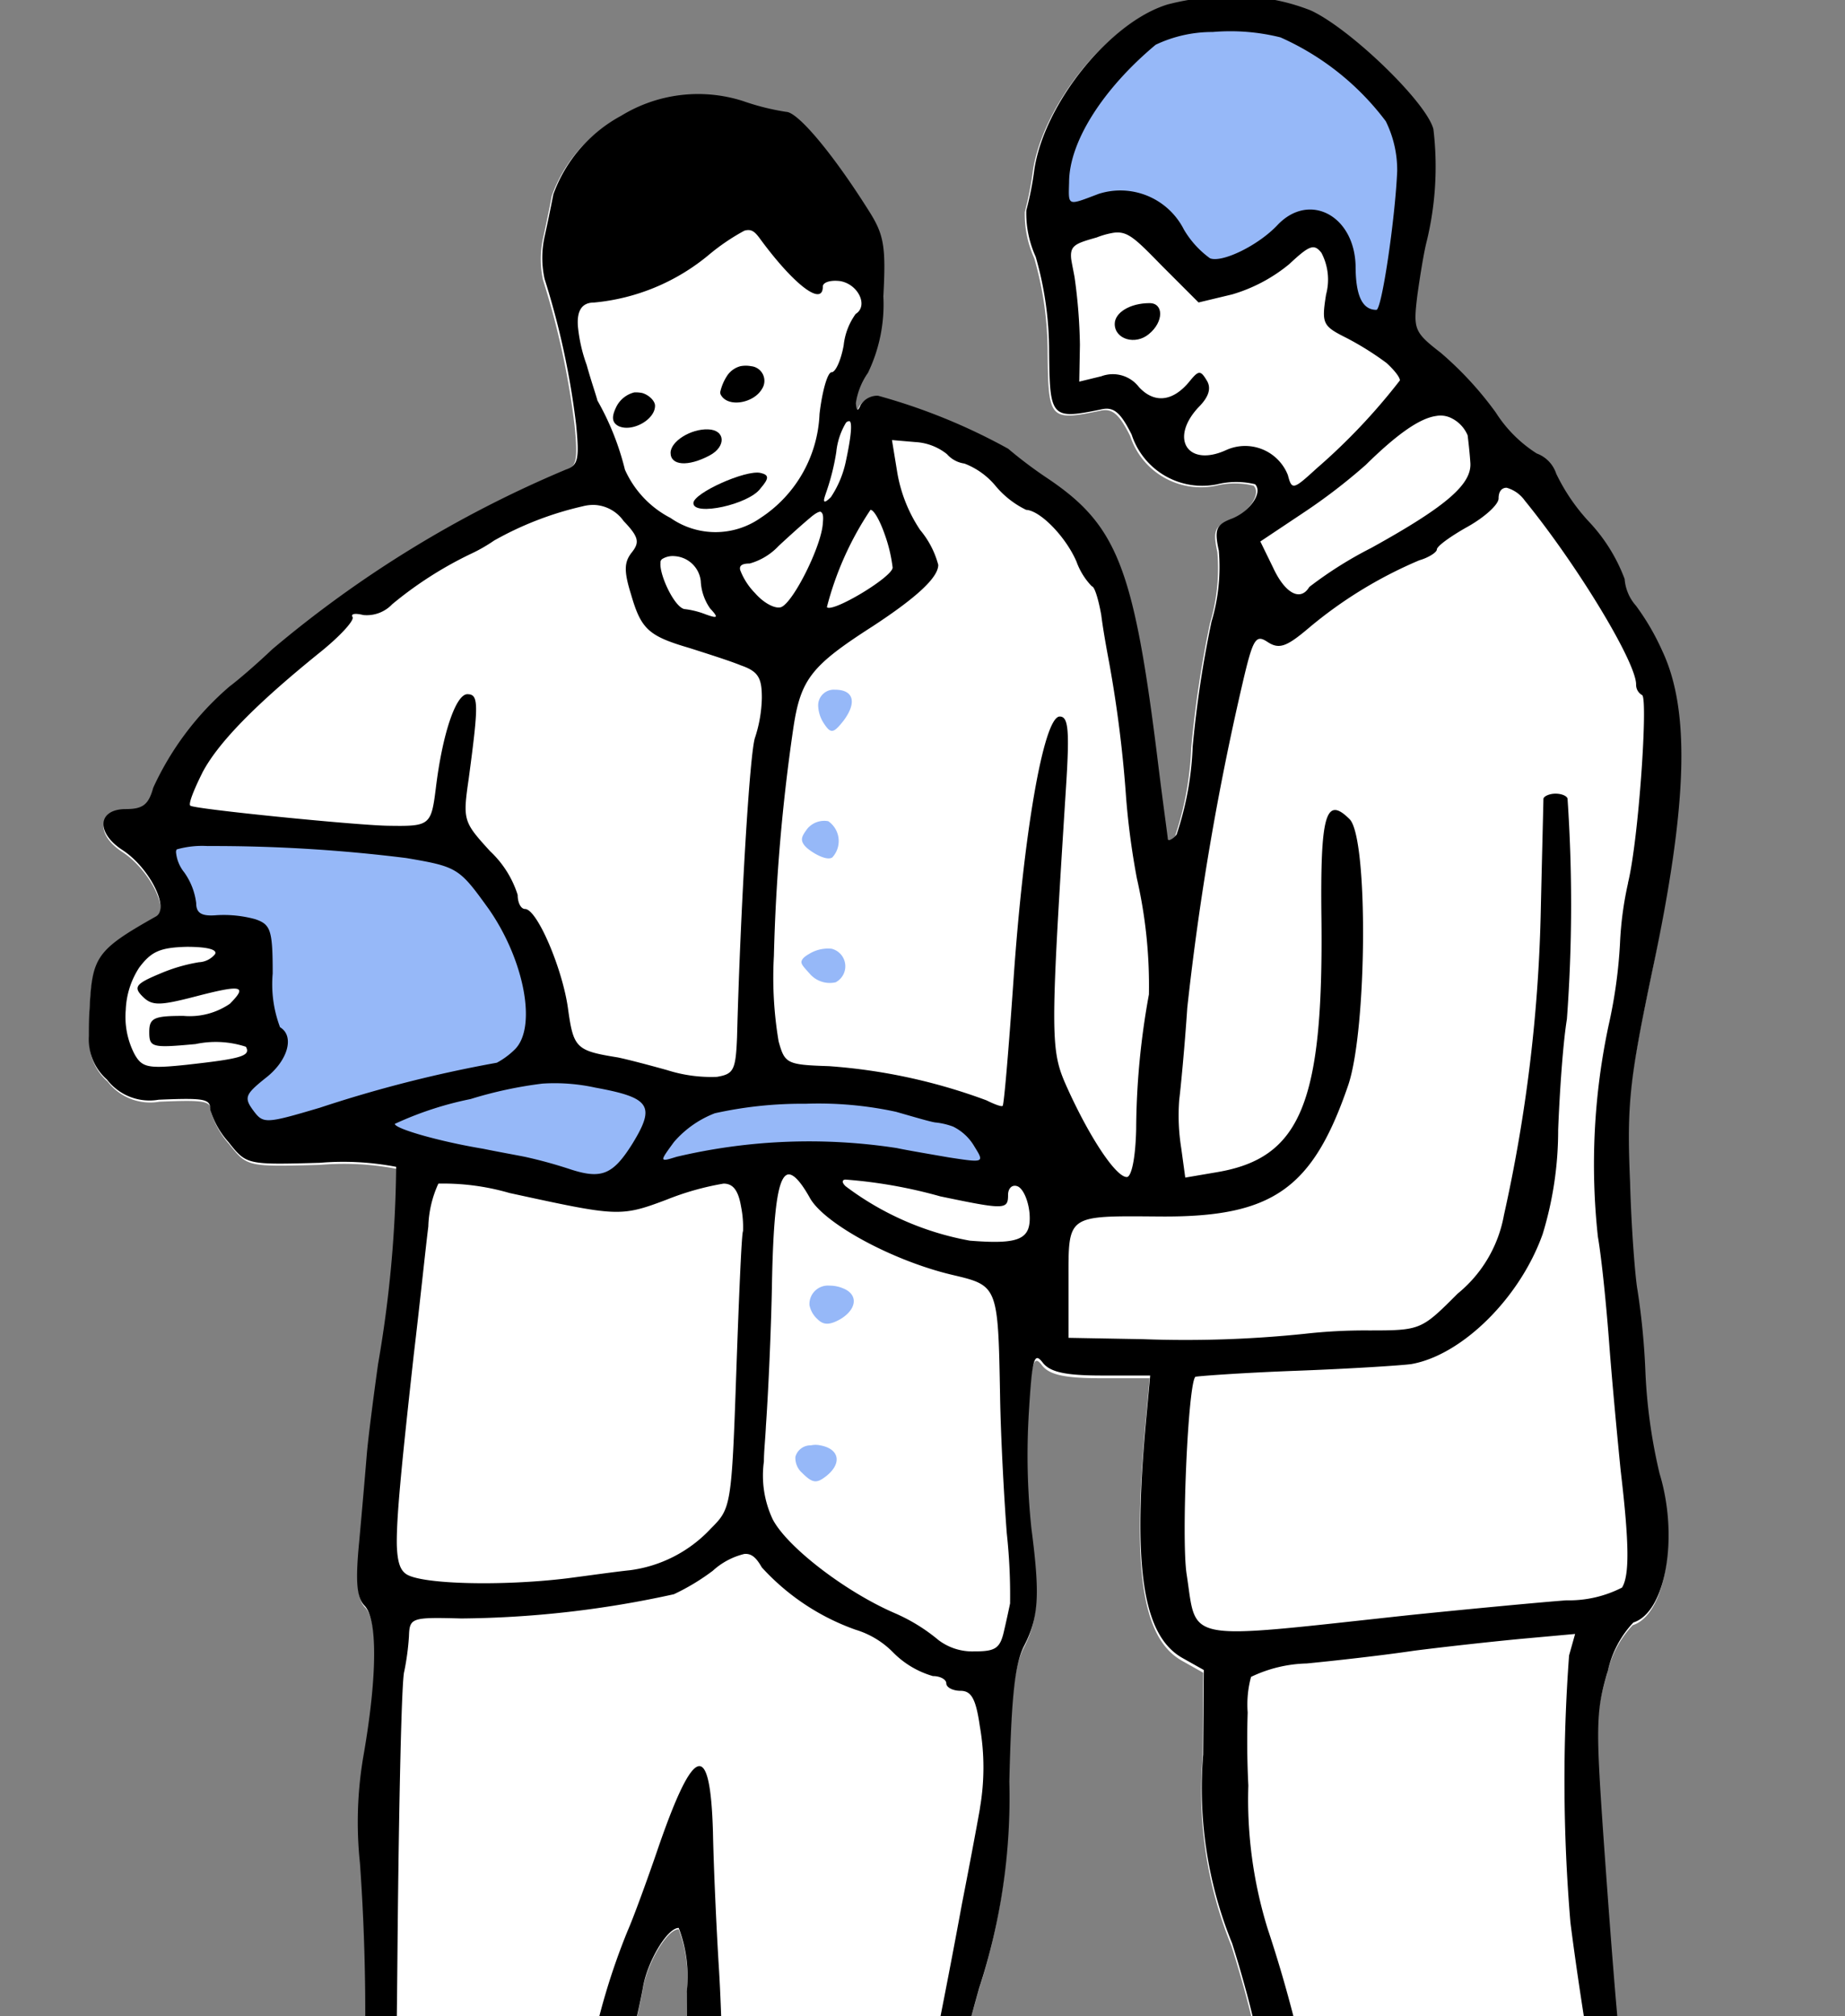 <svg xmlns="http://www.w3.org/2000/svg" width="75.205" height="82.16"><rect width="100%" height="100%" fill="#808080" stroke="none"/><defs><clipPath id="a"><path data-name="長方形 235" fill="#fff" stroke="#707070" d="M0 0h75.205v82.16H0z"/></clipPath></defs><g data-name="グループ化 983"><g data-name="マスクグループ 47"><g data-name="グループ化 880" clip-path="url(#a)"><path data-name="パス 1758" d="M4.388 44.077a2.189 2.189 0 002.106.82c1.914-.082 2.106-.027 2.106.41a3.452 3.452 0 00.738 1.314c.738.93.738.93 3.719.848a11.451 11.451 0 013.118.164 49.338 49.338 0 01-.738 8.04c-.191 1.367-.41 3.063-.465 3.747s-.191 2.243-.3 3.446c-.164 1.668-.109 2.325.219 2.653.52.547.52 2.789-.027 5.989a15.917 15.917 0 00-.164 4.512 86.474 86.474 0 01-.137 13.92c-.164.875-.465 2.3-.684 3.172-.383 1.7-.492 18.077-.137 20.921.191 1.586.273 1.7 1.422 2.16l1.2.492-.055 1.914c-.082 2.653.438 3.063 3.883 2.981 2.325-.055 2.6-.109 3.118-.82a3.832 3.832 0 00.547-3.637c-.3-.93-.273-1.176.273-1.75a7.811 7.811 0 00.985-1.422l.383-.738.629.684c.465.492.547.766.273 1.039-.52.52-.41 3.418.164 4.239.465.656.656.711 2.106.492 2.379-.356 3.09-.3 4.266.3a12.847 12.847 0 006.017.684c1.285-.246 3.309-2.051 3.309-2.981 0-.875-1.586-1.832-3.309-2.024-1.778-.191-2.954-1.149-2.954-2.407a21.576 21.576 0 01.957-3.774c.985-2.9.985-2.926 1.067-10.392.109-9.626.465-13.072 1.86-17.94a25 25 0 001.231-8.423c.082-3.391.219-4.786.6-5.524.6-1.176.656-2.051.3-4.786a28.376 28.376 0 01-.109-4.649c.137-2.3.219-2.571.574-2.106.3.383.93.52 2.407.52h1.974l-.137 1.5c-.6 6.235-.191 9.08 1.449 10.009l.875.492-.027 3.455a16.708 16.708 0 001.176 7.685c.41 1.285.82 2.817.93 3.419s.273 1.449.356 1.86c.109.438.219.93.246 1.094a21.017 21.017 0 001.449 4.212c.109 0 .219.465.273 1.012a19.923 19.923 0 00.356 2.106 24.16 24.16 0 01.465 2.954 48.82 48.82 0 00.629 4.047 37.374 37.374 0 01.52 5.606l.109 3.391-2.571.82c-3.309 1.094-4.43 1.942-4.458 3.391 0 .52.273.82.93 1.094.93.383.957.41.3.957-.875.793-.793 1.586.3 2.352.875.629 1.231.656 7.384.6 5.935-.082 6.509-.137 7.384-.738 1.094-.738 1.778-2.735 1.778-5.251a6.657 6.657 0 01.684-2.789c.629-1.2.711-1.75.656-5.415a67.06 67.06 0 00-.574-7.657 46.219 46.219 0 01-.52-5.305 27.929 27.929 0 00-.3-3.61c-.382-2.056-.683-5.335-1.202-12.635-.3-4.348-.3-5 .191-6.618a4.172 4.172 0 011.039-1.974c1.313-.41 1.86-3.473 1.067-6.071a21.975 21.975 0 01-.574-4.075 29.517 29.517 0 00-.328-3.418c-.082-.438-.246-2.407-.3-4.376-.137-3.2-.027-4.157.93-8.724 1.395-6.755 1.477-10.556.356-12.99a9.867 9.867 0 00-1.067-1.832 1.856 1.856 0 01-.465-1.094 6.946 6.946 0 00-1.395-2.27 7.875 7.875 0 01-1.395-2.024 1.314 1.314 0 00-.793-.82 5.42 5.42 0 01-1.668-1.668 14 14 0 00-2.243-2.434c-1.094-.848-1.121-.957-.957-2.325.109-.793.273-1.8.383-2.215a12.894 12.894 0 00.272-4.572c-.273-1.094-3.391-4.1-5-4.841a8.259 8.259 0 00-2.794-.57 10.664 10.664 0 00-3.036.328c-2.352.711-5.032 4.02-5.442 6.728a12.694 12.694 0 01-.328 1.668 4.3 4.3 0 00.383 1.887 13.863 13.863 0 01.547 3.883c.027 2.707.082 2.762 2.188 2.325.465-.082.738.164 1.176 1.039a3.028 3.028 0 003.5 2.024 3.255 3.255 0 011.531 0c.328.328-.191 1.094-.93 1.395-.656.246-.738.438-.547 1.313a7.8 7.8 0 01-.3 2.9 44.712 44.712 0 00-.766 5.087 12.761 12.761 0 01-.656 3.583c-.164.191-.328.273-.356.191 0-.082-.219-1.614-.438-3.418-.957-7.657-1.641-9.38-4.43-11.267a17.744 17.744 0 01-1.641-1.231 24.218 24.218 0 00-5.306-2.16.807.807 0 00-.711.383c-.109.273-.164.246-.191-.082a2.874 2.874 0 01.492-1.231 6.411 6.411 0 00.629-3.118c.109-2.051.027-2.516-.6-3.5-1.5-2.379-2.9-4.02-3.364-4.02a9.842 9.842 0 01-1.75-.438 6 6 0 00-4.977.6 5.92 5.92 0 00-2.762 3.2 73.57 73.57 0 01-.356 1.723 3.972 3.972 0 000 1.723 32.428 32.428 0 011.285 5.935c.137 1.395.082 1.668-.41 1.832a47.873 47.873 0 00-11.924 7.355c-.6.574-1.395 1.258-1.723 1.5a12.041 12.041 0 00-3.116 4.134c-.191.684-.41.875-1.121.875-1.149 0-1.231.957-.137 1.668s1.942 2.379 1.367 2.707c-2.436 1.368-2.6 1.641-2.709 3.747v1.121a2.15 2.15 0 00.738 1.778zM25.036 87.15c0-.52.055-.848.137-.9a1.726 1.726 0 00.219-1.039 9.4 9.4 0 01.356-2.106c.164-.656.383-1.614.465-2.106.191-1.039.985-2.379 1.449-2.379a5.538 5.538 0 01.328 2.6c0 1.395.055 4.95.109 7.876.082 4.813-.219 8.122-.848 9.134a7.633 7.633 0 00-.356 1.668c-.082.766-.3 2.434-.465 3.719s-.383 3.172-.492 4.184-.3 1.723-.438 1.559c-.219-.273-.082-2.024.574-6.181a34.445 34.445 0 00-.574-9.982 31.465 31.465 0 01-.464-6.047z" fill="#fff"/><path data-name="パス 1894" d="M5.921 34.086s9.346-1.018 12.371.626a7.859 7.859 0 013.968 5.813 21.19 21.19 0 010 2.332l4.757 1.858s11.53-1.39 13.355 1.186c.917 2.478 0 2.42 0 2.42l-7.215-.678s-5.023-.753-7.49.678a63.546 63.546 0 01-8.317-.678l-2.279-1.742-4.058.687-2.036-1.872s1.923-.928 2.036-1.858-1.2-4.147-1.2-4.147a1.983 1.983 0 00-1.71-.863c-1.212-.001-2.182-3.762-2.182-3.762z" fill="#96b8f8"/><g data-name="グループ化 882"><path data-name="パス 1759" d="M31.057 15.853a.6.6 0 00-.438-.93 1.177 1.177 0 00-.438 0 .945.945 0 00-.52.356 2 2 0 00-.3.684.2.2 0 00.027.137c.297.519 1.336.328 1.669-.247z"/><path data-name="パス 1893" d="M43.723 9.139c-3.139 1.658.248-8.282 6.673-8.49a7.092 7.092 0 017.674 6.362c-.045.879-1.429 6.514-1.429 6.514H54.62s.772-4.061-.746-4.042-5.016 2.315-5.016 2.315-1.996-4.317-5.135-2.659z" fill="#96b8f8"/><path data-name="パス 1760" d="M46.86 12.353c-.793 0-1.422.383-1.422.848 0 .629.848.875 1.395.41.605-.492.605-1.258.027-1.258z"/><path data-name="パス 1761" d="M26.185 16.017a1.331 1.331 0 00-.328-.027 1.123 1.123 0 00-.766.656c-.164.356-.137.574.109.711.547.273 1.5-.246 1.5-.82.005-.191-.241-.438-.515-.52z"/><path data-name="パス 1762" d="M28.865 17.497c-.711-.027-1.531.492-1.531.957 0 .52.711.574 1.586.109.684-.358.657-1.041-.055-1.066z"/><path data-name="パス 1763" d="M34.034 28.106a.639.639 0 00-.684.656 1.394 1.394 0 00.246.738c.273.41.383.383.793-.137.547-.737.41-1.257-.355-1.257z" fill="#96b8f8"/><path data-name="パス 1764" d="M33.898 38.662a1.466 1.466 0 00-.93.219c-.191.109-.3.219-.3.328s.137.246.356.492a1.079 1.079 0 001.039.328.737.737 0 00-.165-1.367z" fill="#96b8f8"/><path data-name="パス 1765" d="M67.754 26.519a9.866 9.866 0 00-1.067-1.832 1.856 1.856 0 01-.465-1.094 6.946 6.946 0 00-1.395-2.27 7.875 7.875 0 01-1.395-2.024 1.314 1.314 0 00-.793-.82 5.42 5.42 0 01-1.668-1.668 14 14 0 00-2.243-2.434c-1.094-.848-1.121-.957-.957-2.325.109-.793.273-1.8.383-2.215a12.894 12.894 0 00.274-4.571c-.273-1.094-3.391-4.1-5-4.841a8.259 8.259 0 00-2.789-.574 10.664 10.664 0 00-3.036.328c-2.352.711-5.032 4.02-5.442 6.728a12.7 12.7 0 01-.328 1.668 4.3 4.3 0 00.383 1.887 13.863 13.863 0 01.547 3.883c.027 2.707.082 2.762 2.188 2.325.465-.082.738.164 1.176 1.039a3.028 3.028 0 003.5 2.024 3.255 3.255 0 011.531 0c.328.328-.191 1.094-.93 1.395-.656.246-.738.438-.547 1.313a7.8 7.8 0 01-.3 2.9 44.71 44.71 0 00-.766 5.087 12.761 12.761 0 01-.656 3.583c-.164.191-.328.273-.356.191 0-.082-.219-1.614-.438-3.418-.957-7.657-1.641-9.38-4.43-11.267a17.745 17.745 0 01-1.641-1.231 24.218 24.218 0 00-5.306-2.16.807.807 0 00-.711.383c-.109.273-.164.246-.191-.082a2.874 2.874 0 01.492-1.231 6.411 6.411 0 00.629-3.118c.109-2.051.027-2.516-.6-3.5-1.5-2.379-2.9-4.02-3.364-4.02a9.842 9.842 0 01-1.75-.438 6 6 0 00-4.977.6 5.92 5.92 0 00-2.762 3.2 73.57 73.57 0 01-.356 1.723 3.972 3.972 0 000 1.723 32.428 32.428 0 011.285 5.935c.137 1.395.082 1.668-.41 1.832a46.361 46.361 0 00-11.984 7.333c-.6.574-1.395 1.258-1.723 1.5a12.041 12.041 0 00-3.118 4.13c-.191.684-.41.875-1.121.875-1.149 0-1.231.957-.137 1.668s1.942 2.379 1.367 2.707c-2.434 1.371-2.597 1.644-2.707 3.75-.027.465-.027.82-.027 1.121a2.185 2.185 0 00.738 1.778 2.189 2.189 0 002.106.82c1.914-.082 2.106-.027 2.106.41a3.452 3.452 0 00.738 1.313c.738.93.738.93 3.719.848a11.451 11.451 0 013.118.164 49.338 49.338 0 01-.738 8.04c-.191 1.367-.41 3.063-.465 3.747s-.191 2.243-.3 3.446c-.164 1.668-.109 2.325.219 2.653.52.547.52 2.789-.027 5.989a15.917 15.917 0 00-.164 4.512 86.473 86.473 0 01-.137 13.92c-.164.875-.465 2.3-.684 3.172-.383 1.7-.492 18.077-.137 20.921.191 1.586.273 1.7 1.422 2.16l1.2.492-.055 1.914c-.082 2.653.438 3.063 3.883 2.981 2.325-.055 2.6-.109 3.118-.82a3.832 3.832 0 00.547-3.637c-.3-.93-.273-1.176.273-1.75a7.81 7.81 0 00.985-1.422l.438-.766.629.684c.465.492.547.766.273 1.039-.52.52-.41 3.418.164 4.239.465.656.656.711 2.106.492 2.379-.356 3.09-.3 4.266.3a12.847 12.847 0 006.017.684c1.285-.246 3.309-2.051 3.309-2.981 0-.875-1.586-1.832-3.309-2.024-1.778-.191-2.954-1.149-2.954-2.407a21.576 21.576 0 01.957-3.774c.985-2.9.985-2.926 1.067-10.392.109-9.627.465-13.072 1.86-17.94a25 25 0 001.231-8.423c.082-3.391.219-4.786.6-5.524.6-1.176.656-2.051.3-4.786a28.376 28.376 0 01-.109-4.649c.137-2.3.219-2.571.574-2.106.3.383.93.52 2.407.52h1.969l-.137 1.5c-.6 6.235-.191 9.08 1.449 10.009l.875.492-.027 3.446a16.708 16.708 0 001.18 7.691c.41 1.285.82 2.817.93 3.418s.273 1.449.356 1.86c.109.438.219.93.246 1.094a21.017 21.017 0 001.449 4.212c.109 0 .219.465.273 1.012a19.924 19.924 0 00.356 2.106 24.159 24.159 0 01.465 2.954 48.82 48.82 0 00.629 4.047 37.374 37.374 0 01.52 5.606l.109 3.391-2.571.82c-3.309 1.094-4.43 1.942-4.458 3.391 0 .52.273.82.93 1.094.93.383.957.41.3.957-.875.793-.793 1.586.3 2.352.875.629 1.231.656 7.384.6 5.935-.082 6.509-.137 7.384-.738 1.094-.738 1.778-2.735 1.778-5.251a6.657 6.657 0 01.684-2.789c.629-1.2.711-1.75.656-5.415a67.058 67.058 0 00-.574-7.657 46.219 46.219 0 01-.52-5.306 27.929 27.929 0 00-.3-3.61c-.383-2.051-.684-5.333-1.2-12.635-.3-4.348-.3-5 .191-6.618a4.172 4.172 0 011.039-1.969c1.313-.41 1.86-3.473 1.067-6.071a21.975 21.975 0 01-.574-4.075 29.52 29.52 0 00-.328-3.418c-.082-.438-.246-2.407-.3-4.376-.137-3.2-.027-4.157.93-8.724 1.419-6.699 1.529-10.501.38-12.935zm-9.189-9.572a.986.986 0 01.574.082 1.377 1.377 0 01.684.711c.027.219.082.684.109 1.094.082.875-.93 1.778-4.048 3.5a16.081 16.081 0 00-2.516 1.586c-.356.6-.985.273-1.477-.793l-.518-1.061 1.723-1.149a23.421 23.421 0 002.571-1.969c1.285-1.262 2.214-1.918 2.898-2zM43.578 7.43c0-1.641 1.367-3.8 3.528-5.606a5.367 5.367 0 012.325-.52 8.427 8.427 0 012.762.219 10.909 10.909 0 014.294 3.418 4.5 4.5 0 01.465 2.025c-.082 1.942-.629 5.661-.848 5.661-.574 0-.848-.574-.848-1.8-.055-2.051-1.887-3.008-3.172-1.668-.793.848-2.27 1.559-2.762 1.367a3.855 3.855 0 01-1.067-1.176 2.9 2.9 0 00-3.473-1.449c-1.286.487-1.231.514-1.204-.471zm6.4 10.912c-1.559.711-2.325-.465-1.121-1.75.438-.438.52-.793.328-1.094-.246-.41-.328-.41-.684.027-.684.848-1.449.93-2.078.246a1.341 1.341 0 00-1.531-.438l-.9.219.027-1.5a21.75 21.75 0 00-.219-2.762c-.055-.3-.109-.547-.137-.738-.055-.547.164-.629 1.039-.875a3.342 3.342 0 01.684-.191c.574-.082.875.219 1.969 1.34l1.5 1.5 1.367-.328a6.554 6.554 0 002.327-1.232c.82-.766 1.012-.848 1.313-.465a2.339 2.339 0 01.191 1.7c-.191 1.2-.137 1.285.848 1.778a12.108 12.108 0 011.614 1.012c.3.273.547.574.547.711a24.906 24.906 0 01-3.391 3.583c-.957.875-1.012.9-1.176.273a1.872 1.872 0 00-2.517-1.016zm-14.495 2.434c.137 0 .383.438.574.985a6.133 6.133 0 01.328 1.367c0 .383-2.461 1.86-2.68 1.614a12.9 12.9 0 011.778-3.966zm-1.887-.356c-.027-.055.027-.191.109-.438a9.283 9.283 0 00.383-1.559 2.892 2.892 0 01.383-1.176.164.164 0 01.164-.082c.109.082.055.656-.164 1.668a4.151 4.151 0 01-.6 1.422c-.138.138-.248.22-.275.166zm1.285-7.63a2.668 2.668 0 00-.492 1.285c-.109.6-.328 1.094-.492 1.094s-.383.766-.492 1.7a5.316 5.316 0 01-2.407 4.239 3.2 3.2 0 01-3.665 0 4.085 4.085 0 01-1.86-1.969 11.026 11.026 0 00-1.121-2.817c-.055-.219-.273-.848-.438-1.449a6.372 6.372 0 01-.356-1.559q-.082-.985.656-.985a8.539 8.539 0 004.677-1.942 8.725 8.725 0 011.449-.985c.273-.082.41.027.6.273 1.395 1.914 2.6 2.844 2.6 2 0-.164.3-.273.711-.219.74.131 1.15 1.01.631 1.335zm-1.34 8.505c-.027.9-1.2 3.254-1.7 3.446-.246.082-.711-.164-1.067-.574a2.717 2.717 0 01-.6-.93c-.055-.191.082-.273.383-.273a2.553 2.553 0 001.176-.711c.41-.383.985-.9 1.285-1.149.219-.191.383-.273.438-.246.086.055.113.164.086.438zm-4.758 3.748a3.509 3.509 0 00-.848-.219c-.41 0-1.067-1.395-1.012-1.887a.165.165 0 01.082-.164.813.813 0 01.492-.109 1.142 1.142 0 011.067 1.012 2.115 2.115 0 00.383 1.121c.356.382.301.41-.164.246zm-5.278-14.249l.164-1.614a3.168 3.168 0 011.313-2.653 4.89 4.89 0 013.2-1.313 6.624 6.624 0 011.231.109c1.942.356 3.063 1.258 4.157 3.336.766 1.449.766 1.5 0 1.5-.356 0-.629-.137-.629-.3 0-.41-1.012-1.422-1.832-1.86a1.866 1.866 0 00-2.381.967c-.246.766-2.6 1.832-4.048 1.832zm-15.26 20.7c.629-1.2 2.106-2.735 4.786-4.9.82-.656 1.422-1.313 1.34-1.449s.109-.164.438-.082a1.428 1.428 0 001.176-.438 15.493 15.493 0 013.2-2.051 6.577 6.577 0 00.957-.547 13.417 13.417 0 013.61-1.395 1.687 1.687 0 01.492-.055 1.544 1.544 0 011.176.656c.629.656.656.875.328 1.285-.3.383-.328.738-.027 1.7.41 1.422.711 1.7 2.379 2.188.684.219 1.641.52 2.106.711.711.246.848.52.848 1.313a5.511 5.511 0 01-.273 1.614c-.219.547-.6 6.974-.738 12.225-.055 1.34-.137 1.5-.82 1.614a5.9 5.9 0 01-2.024-.273c-.684-.191-1.614-.438-2.024-.52-1.7-.273-1.8-.383-2.024-2s-1.258-4.048-1.75-4.048c-.164 0-.3-.246-.3-.574a4.15 4.15 0 00-1.121-1.778c-1.094-1.2-1.121-1.258-.875-2.954.41-3.063.41-3.446-.055-3.446s-1.012 1.586-1.285 3.829c-.191 1.531-.246 1.559-1.969 1.531-1.367-.027-7.931-.684-8.04-.82-.085-.075.161-.677.489-1.333zm24.586 13.485a14.912 14.912 0 013.692.328c.766.219 1.5.438 1.641.438a2.994 2.994 0 01.684.164 2.053 2.053 0 01.875.82c.41.656.383.656-1.039.438-.793-.137-1.75-.3-2.133-.383a23.533 23.533 0 00-8.97.356c-.356.109-.52.164-.547.082 0-.082.137-.273.438-.684a4.186 4.186 0 011.667-1.172 16.437 16.437 0 013.692-.387zM7.588 43.393c-1.559.164-1.8.109-2.106-.438a3.3 3.3 0 01-.356-1.8 3.385 3.385 0 01.547-1.723c.492-.656.848-.82 1.942-.848.82 0 1.258.109 1.149.3a.9.9 0 01-.656.328 6.835 6.835 0 00-1.586.465c-.985.41-1.094.547-.711.93s.684.383 2.16 0c1.887-.492 2.133-.438 1.395.3a2.9 2.9 0 01-1.887.492c-1.2 0-1.395.082-1.395.656 0 .629.109.656 1.887.492a3.949 3.949 0 012.051.109c.219.382-.218.491-2.434.737zm5.442 1.75c-2.215.656-2.3.656-2.707.109-.383-.52-.328-.656.492-1.313.93-.711 1.2-1.723.6-2.078a4.974 4.974 0 01-.3-2.188c0-1.778-.082-2-.711-2.215a4.879 4.879 0 00-1.559-.164c-.629.055-.848-.082-.848-.492a2.723 2.723 0 00-.492-1.258 1.523 1.523 0 01-.328-.793.2.2 0 01.027-.137 3.8 3.8 0 011.258-.137 63.418 63.418 0 018.097.489c2.106.356 2.16.41 3.364 2.078 1.449 2.078 1.969 4.813 1.067 5.716a3.174 3.174 0 01-.738.547 52.515 52.515 0 00-7.221 1.836zm3.063.656a13.842 13.842 0 013.09-1.012 16.816 16.816 0 012.926-.629 7.75 7.75 0 012.16.164c2.243.41 2.461.738 1.5 2.3-.793 1.258-1.258 1.449-2.571 1.012a18.615 18.615 0 00-1.8-.492c-.41-.082-1.176-.219-1.7-.328-1.827-.303-3.604-.823-3.604-1.014zm.766 9.462c.246-2.051.492-4.43.6-5.278a4.485 4.485 0 01.41-1.75 9.7 9.7 0 012.9.383c4.4.957 4.512.985 6.4.273a11.3 11.3 0 012.325-.656c.383 0 .6.273.711.93a4.239 4.239 0 01.082 1.012c-.055.027-.164 2.6-.273 5.688-.191 5.552-.219 5.606-1.039 6.427a5.469 5.469 0 01-3.309 1.7c-.547.055-1.7.219-2.543.328-2.68.328-6.044.246-6.591-.191-.219-.164-.328-.465-.356-1.121-.028-1.098.191-3.286.683-7.74zm5.364 64.515a1.8 1.8 0 01-1.887.438c-1.8-.273-2.379-.711-2.379-1.7 0-1.395.875-2.133 2.735-2.379a10.193 10.193 0 011.149-.082c.3 0 .492.055.492.137 0 .137.137.875.273 1.614.243 1.152.188 1.425-.383 1.972zm4.184-16.272c-.164 1.285-.383 3.172-.492 4.184s-.3 1.723-.438 1.559c-.219-.273-.082-2.024.574-6.181a34.446 34.446 0 00-.574-9.982 32.494 32.494 0 01-.438-5.989c0-.52.055-.848.137-.9a1.726 1.726 0 00.219-1.039 9.4 9.4 0 01.356-2.106c.164-.656.383-1.614.465-2.106.191-1.039.985-2.379 1.449-2.379a5.538 5.538 0 01.328 2.6c0 1.395.055 4.95.109 7.876.082 4.813-.219 8.122-.848 9.134a7.632 7.632 0 00-.356 1.668c-.111.707-.33 2.376-.494 3.661zm11.951 13.373c2.215.3 2.653.656 1.8 1.422-1.012.93-4.348.93-7.165-.027-1.887-.6-2.489-.684-3.254-.438a5.49 5.49 0 01-1.559.328c-.574 0-.6-.164-.438-1.832a3.769 3.769 0 00-.191-2.215c-.137-.137-.191-.219-.137-.246.027-.027.164 0 .438.082a16.738 16.738 0 003.418-.082 11.876 11.876 0 012.352-.137c.438.027.6.137.711.356a11.9 11.9 0 001.258 1.559 3.659 3.659 0 002.764 1.23zm1.586-43.182c-.055.328-.383 2.106-.738 3.911-.328 1.8-.766 4.047-.957 5-.191.93-.492 2.489-.656 3.418s-.465 2.407-.656 3.282a86.061 86.061 0 00-.438 9.052c-.055 4.13-.219 8.4-.41 9.517-.164 1.121-.328 2.106-.328 2.243 0 .52-1.7 2.16-2.078 2.024-.219-.082-.438-.055-.438.055 0 .356-5.716.383-6.153 0-.219-.164-.356-.41-.273-.52a118.74 118.74 0 001.804-12.221 11.474 11.474 0 01.547-3.282c.356-.738.438-2.188.383-6.864-.027-3.254-.137-7.329-.246-9.052s-.219-4.239-.246-5.606c-.109-3.747-.766-3.583-2.215.6-.465 1.367-1.039 2.926-1.258 3.419A27.264 27.264 0 0023.564 89.2c0 2.926.109 3.993.6 5.306a15.65 15.65 0 01.328 9.162 23.732 23.732 0 00-.684 6.071 32.981 32.981 0 01-.137 3.829c-.3 1.039-6.372 2.188-7.575 1.449-.711-.438-.93-1.641-1.149-6.81-.191-3.883-.273-6.481-.191-8.615a37.919 37.919 0 01.629-5.88c.656-3.61.738-5.223.82-14.522.055-5.743.164-10.748.273-11.076a10.531 10.531 0 00.191-1.422c.027-.766.082-.793 2.133-.738a41.667 41.667 0 008.668-.988 9 9 0 001.586-.957 2.92 2.92 0 011.285-.684c.3-.027.492.164.711.547a9.419 9.419 0 003.829 2.543 3.594 3.594 0 011.531.93 3.727 3.727 0 001.614.957c.3 0 .547.137.547.3s.273.3.574.3c.438 0 .629.3.793 1.449a9.682 9.682 0 01.001 3.344zm1.231-8.368c-.027.137-.137.656-.246 1.121-.164.738-.356.848-1.231.848a2.281 2.281 0 01-1.449-.465 7.279 7.279 0 00-1.778-1.094c-2.024-.875-4.4-2.707-4.977-3.829a4.186 4.186 0 01-.356-2.352c0-.41.055-.875.082-1.449.109-1.559.219-4.157.246-5.77.055-2.844.219-4.266.6-4.458.219-.109.547.219.957.957.6 1.039 3.364 2.543 5.8 3.118 1.86.438 1.86.438 1.942 4.95.027 1.668.164 4.157.273 5.579a23.245 23.245 0 01.134 2.843zm-1.644-14.769a11.932 11.932 0 01-5.059-2.215.48.48 0 01-.109-.137c-.027-.082 0-.137.109-.137a19.8 19.8 0 013.856.684c2.625.547 2.762.547 2.762-.055 0-.273.164-.438.383-.356s.438.547.492 1.094c.082 1.068-.383 1.286-2.434 1.122zm3.911-18.323c.164-2.489.109-3.036-.246-3.036-.656 0-1.477 4.786-1.887 10.775-.191 2.762-.383 5.032-.438 5.087-.027.055-.328-.055-.656-.219a23.137 23.137 0 00-6.427-1.395c-1.723-.055-1.8-.109-2.051-1.012a15.631 15.631 0 01-.192-3.469 76.687 76.687 0 01.793-9.3c.3-2 .738-2.543 3.254-4.157 1.75-1.149 2.653-1.969 2.653-2.489a3.67 3.67 0 00-.738-1.422 6.026 6.026 0 01-.93-2.325l-.219-1.34.957.082a2.257 2.257 0 011.285.492 1.155 1.155 0 00.711.383 3.074 3.074 0 011.285.93 3.75 3.75 0 001.231.957c.574.027 1.614 1.094 2.051 2.106a2.822 2.822 0 00.629 1.012c.109 0 .273.547.383 1.176.082.656.246 1.531.328 1.969a50.41 50.41 0 01.684 5.47 31.016 31.016 0 00.438 3.282 19.6 19.6 0 01.492 4.731 31.159 31.159 0 00-.52 5.5c-.027 1.176-.191 1.942-.383 1.942-.438 0-1.477-1.559-2.379-3.528-.737-1.618-.765-1.837-.108-12.202zm7.439 80.157a.4.4 0 01.137-.219 26.687 26.687 0 015.333-1.614c.6-.082.711.438.246 1.367-.328.656-.684.82-2.352 1.012-1.915.192-3.422-.081-3.365-.546zm14.142 2.653a3.369 3.369 0 00-.273 1.039c.027.137-.082.164-.273.055a.644.644 0 00-.629 0 34.955 34.955 0 01-5.169.52c-.164 0-1.887-.027-3.829-.055a15.678 15.678 0 01-3.5-.246c0-.191 1.477-.875 4.212-1.914a4.813 4.813 0 002.762-2.461c.41-.766.656-1.012 1.832-1.039.383 0 .875 0 1.5.027a19.364 19.364 0 013.61.438c.464.409.327 2.241-.243 3.636zm.547-25.516c.164 3.473.52 8.642.793 11.568.164 1.7.273 3.446.246 3.911a15.1 15.1 0 01-.793 4.458 15.774 15.774 0 01-4.13.082c-3.418-.191-3.856-.273-4.239-.875a17.909 17.909 0 01-.793-5.634 22.918 22.918 0 00-.273-2.516c-.164-1.039-.383-3.145-.465-4.677a18.575 18.575 0 00-1.121-5.606 35.135 35.135 0 01-1.231-4.212 53.365 53.365 0 00-1.887-7.411 17.809 17.809 0 01-.793-5.852 36.78 36.78 0 01-.027-2.981 4.3 4.3 0 01.137-1.449 5.533 5.533 0 012.27-.547c1.121-.109 3.09-.328 4.376-.52 1.285-.164 3.282-.383 4.458-.492l2.106-.191-.246.875a69.094 69.094 0 00.055 10.884c.246 1.942.656 4.649 1.149 7.439.161 1.175.349 2.871.404 3.746zm.793-53.547a13.925 13.925 0 00-.328 2.434 20.026 20.026 0 01-.465 3.364 27.236 27.236 0 00-.438 8.615c.164.957.356 2.926.465 4.4.109 1.449.328 3.774.465 5.141.356 3.008.356 4.266.055 4.759a4.741 4.741 0 01-2.27.52c-1.094.082-3.993.356-6.372.6-9.38 1.012-8.669 1.149-9.107-1.668-.219-1.422.055-7.739.356-8.04.055-.027 1.887-.164 4.1-.246s4.321-.219 4.7-.273c2.051-.356 4.43-2.68 5.36-5.306a14.461 14.461 0 00.629-4.239c.055-1.449.191-3.5.356-4.512a63.617 63.617 0 00.027-8.97c0-.109-.219-.219-.492-.219-.246 0-.492.109-.492.219 0 .137-.055 2.215-.109 4.622a62.927 62.927 0 01-1.5 12.334 5.346 5.346 0 01-1.887 3.2c-1.477 1.477-1.5 1.5-3.61 1.5a22.008 22.008 0 00-2.625.137 47 47 0 01-6.591.219l-3.036-.055v-2.319c0-2.735-.109-2.653 3.774-2.625 4.54.027 6.181-1.121 7.63-5.36.766-2.27.82-10.064.055-10.83-.985-.985-1.2-.164-1.149 4.075.082 7.493-.848 9.736-4.266 10.31l-1.285.219-.164-1.2a8.375 8.375 0 01-.082-1.969c.055-.438.219-2.106.328-3.747a111.709 111.709 0 012.243-13.182c.438-1.887.547-2.051 1.039-1.723.465.3.766.191 1.668-.574a17.722 17.722 0 014.512-2.762c.383-.109.711-.328.711-.438 0-.137.574-.547 1.258-.93s1.258-.9 1.258-1.149c0-.3.137-.438.328-.438a1.353 1.353 0 01.738.52c2.16 2.653 4.54 6.591 4.54 7.493a.484.484 0 00.246.438c.244.139-.139 5.877-.577 7.655z"/><path data-name="パス 1766" d="M30.999 19.272c-.6-.137-2.735.82-2.735 1.231 0 .547 2.27.055 2.735-.6.355-.412.355-.549 0-.631z"/><path data-name="パス 1767" d="M33.434 58.9a.9.9 0 00-.383 0 .636.636 0 00-.629.465.807.807 0 00.273.656c.438.438.6.438 1.012.109.627-.519.491-1.094-.273-1.23z" fill="#96b8f8"/><path data-name="パス 1768" d="M33.077 34.696c.328.219.684.356.848.246a.982.982 0 00-.164-1.477.9.9 0 00-.848.3c-.164.219-.246.356-.219.492s.137.272.383.439z" fill="#96b8f8"/><path data-name="パス 1769" d="M34.362 52.5a1.391 1.391 0 00-.547-.109.754.754 0 00-.82.793 1.042 1.042 0 00.328.574c.246.246.492.246.93 0 .683-.41.738-1.011.109-1.258z" fill="#96b8f8"/><path data-name="パス 1895" d="M23.125 11.332s.3-5.1 3.013-6.19 6.885 1.062 6.885 1.062l1.894 3.637v1.49l-1.894-.533-2.264-2.272-2.5 1.314-3.043 1.49z"/></g></g></g></g></svg>
